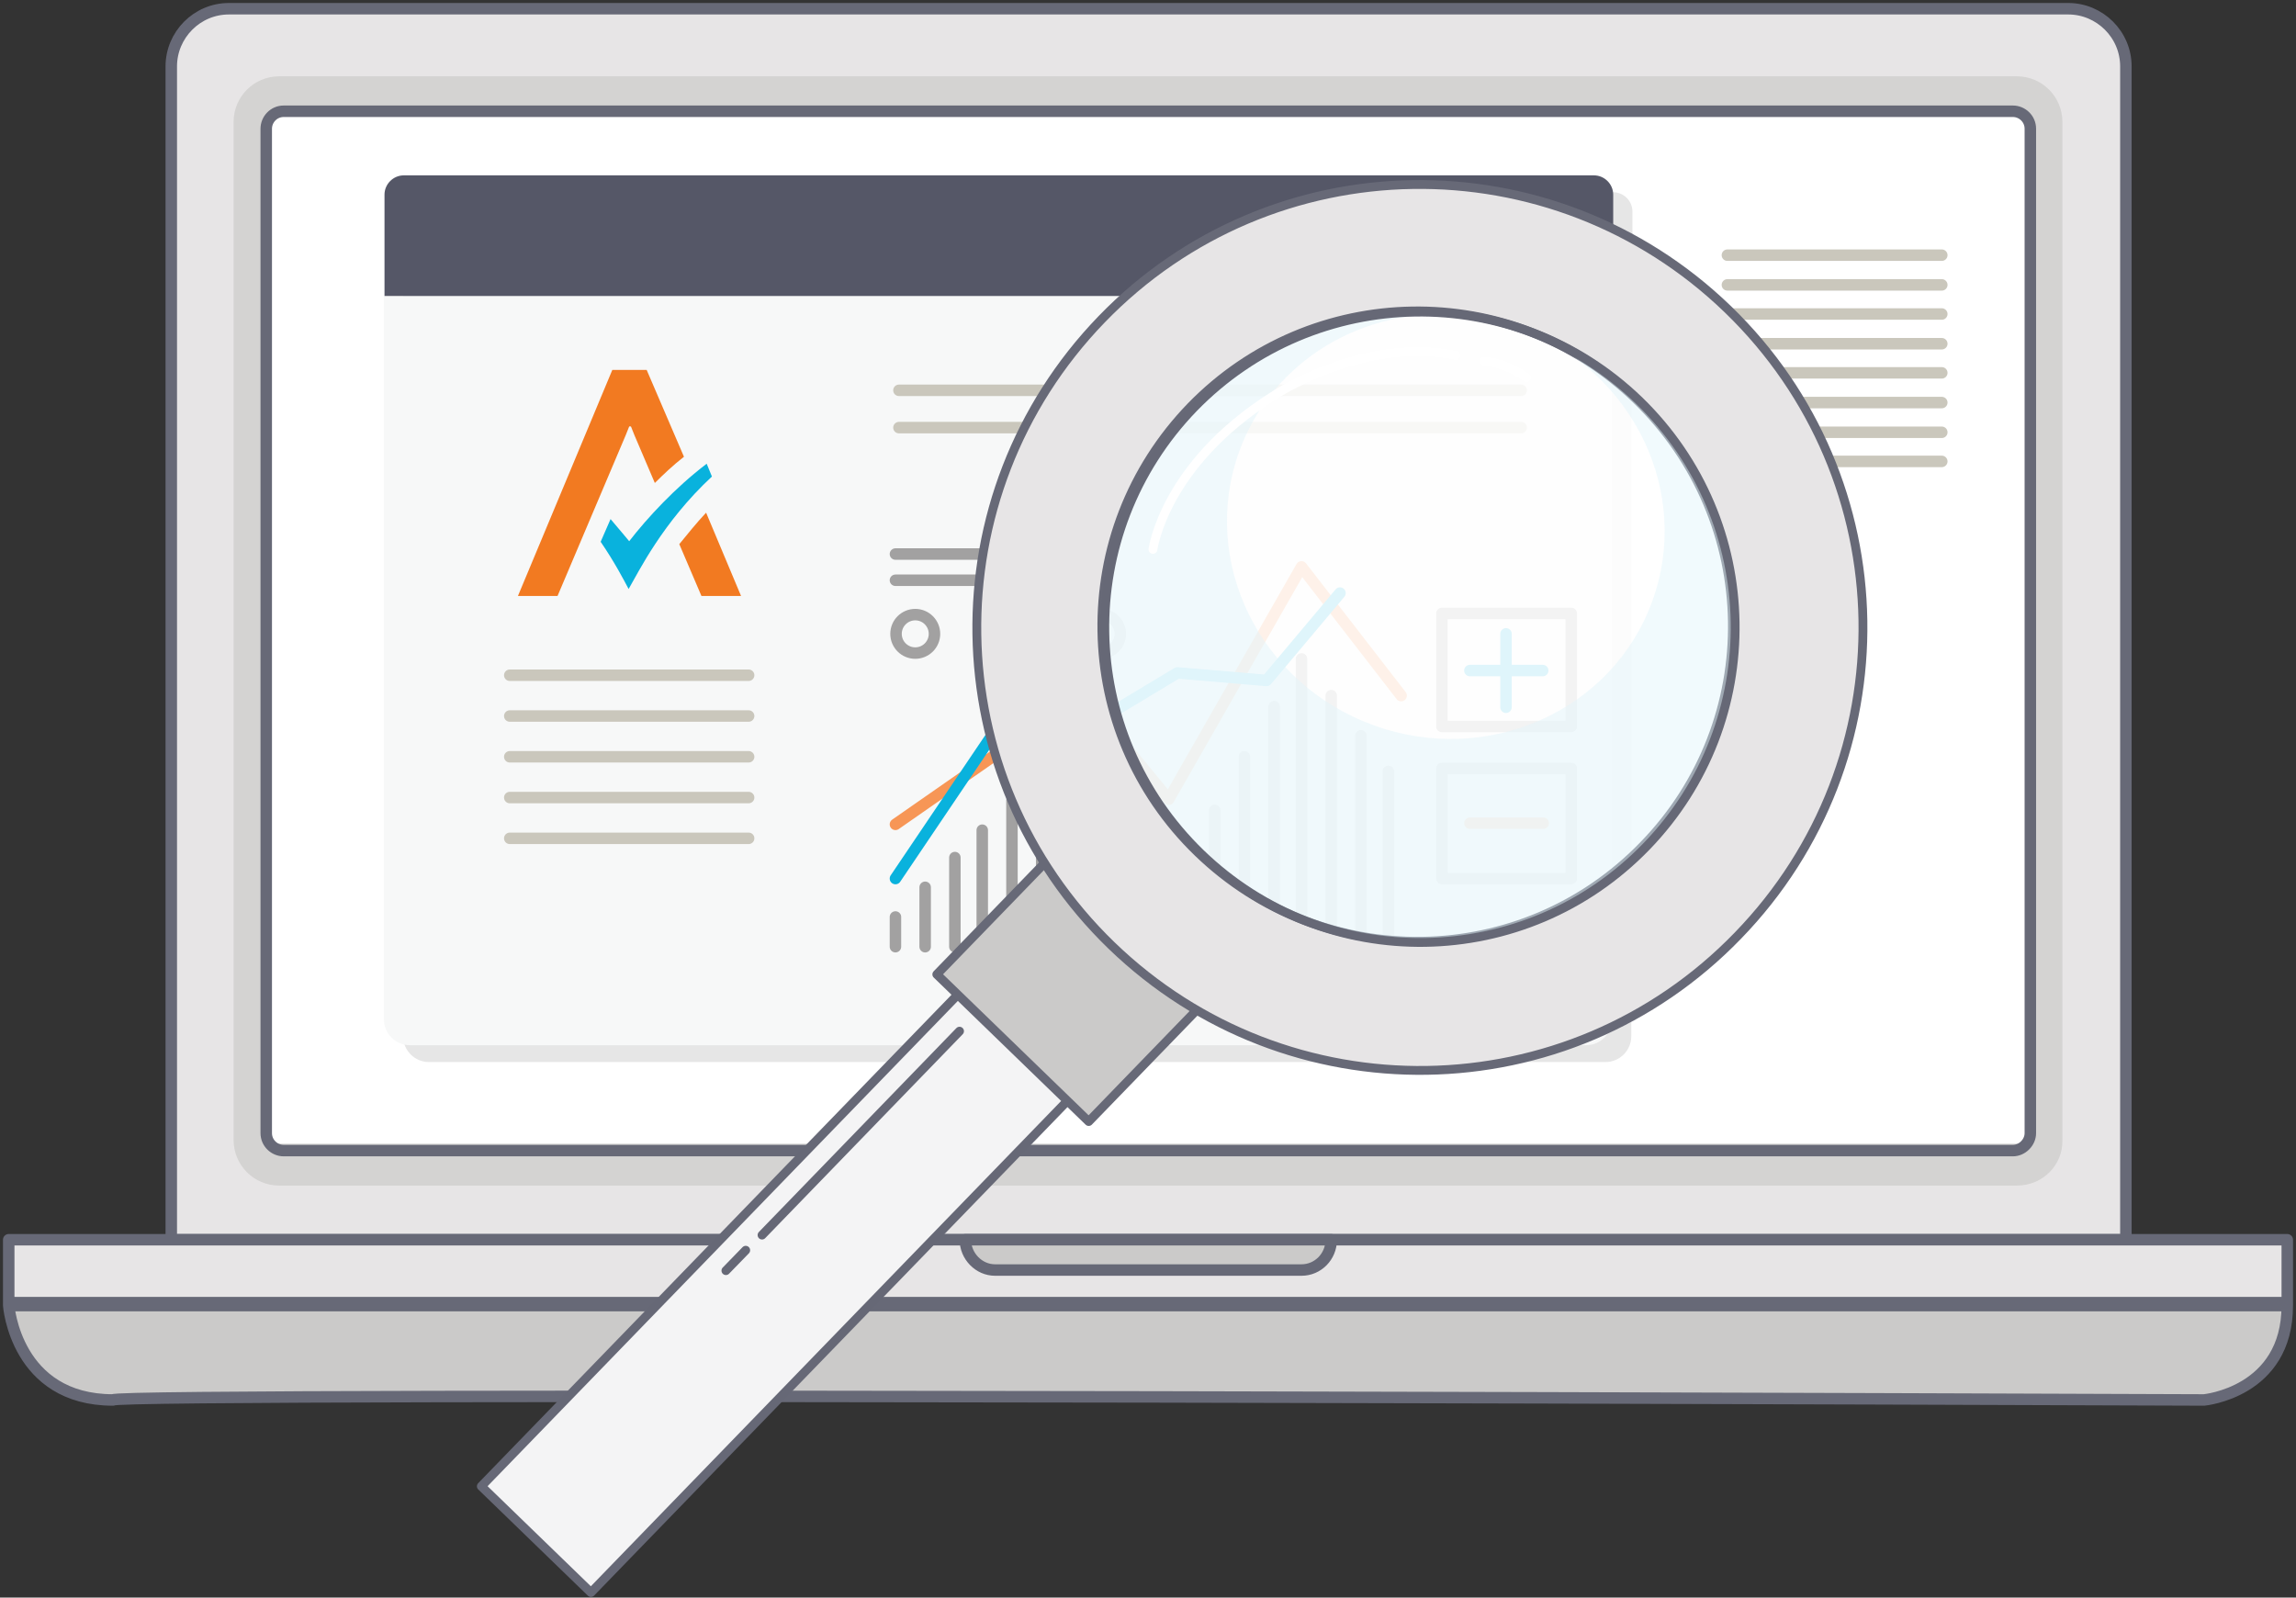 <svg width="263" height="183" viewBox="0 0 263 183" fill="none" xmlns="http://www.w3.org/2000/svg">
<rect x="0" y="0" width="263" height="183" fill="#333333" stroke="none"/>
<path d="M98.1 120.922H119.788" stroke="#676977" stroke-width="1.315" stroke-miterlimit="10" stroke-linecap="round" stroke-linejoin="round"/>
<path fill-rule="evenodd" clip-rule="evenodd" d="M243.448 142.011H19.619V7.607C19.619 4.003 22.556 1 26.226 1H236.907C240.512 1 243.514 3.937 243.514 7.607V142.011H243.448Z" fill="#E7E5E6" stroke="#676977" stroke-width="1.315" stroke-miterlimit="10" stroke-linecap="round" stroke-linejoin="round"/>
<path d="M231.036 135.805H31.966C29.096 135.805 26.76 133.469 26.76 130.6V13.947C26.76 11.078 29.096 8.742 31.966 8.742H231.036C233.905 8.742 236.24 11.078 236.24 13.947V130.6C236.308 133.469 233.972 135.805 231.036 135.805Z" fill="#D4D3D2"/>
<path fill-rule="evenodd" clip-rule="evenodd" d="M30.497 14.681V131H232.57V14.681C232.57 13.68 231.769 12.879 230.768 12.879H32.299C31.298 12.879 30.497 13.68 30.497 14.681Z" fill="white"/>
<path d="M262 142.01H1V149.217H262V142.01Z" fill="#E7E5E6" stroke="#676977" stroke-width="1.315" stroke-miterlimit="10" stroke-linecap="round" stroke-linejoin="round"/>
<path fill-rule="evenodd" clip-rule="evenodd" d="M1 149.553C1 149.553 1.801 160.364 12.946 160.364C12.479 159.43 252.457 160.364 252.457 160.364C252.457 160.364 262 159.496 262 149.553H1Z" fill="#CBCAC9" stroke="#676977" stroke-width="1.315" stroke-miterlimit="10" stroke-linecap="round" stroke-linejoin="round"/>
<path fill-rule="evenodd" clip-rule="evenodd" d="M230.568 131.799H32.499C31.431 131.799 30.497 130.931 30.497 129.797V14.746C30.497 13.678 31.365 12.744 32.499 12.744H230.568C231.636 12.744 232.57 13.611 232.57 14.746V129.797C232.57 130.864 231.636 131.799 230.568 131.799Z" stroke="#676977" stroke-width="1.315" stroke-miterlimit="10" stroke-linecap="round" stroke-linejoin="round"/>
<path fill-rule="evenodd" clip-rule="evenodd" d="M110.579 142.01H152.488C152.488 143.945 150.954 145.48 149.085 145.48H113.982C112.114 145.48 110.579 143.878 110.579 142.01Z" fill="#CBCAC9" stroke="#676977" stroke-width="1.315" stroke-miterlimit="10" stroke-linecap="round" stroke-linejoin="round"/>
<path opacity="0.2" d="M184.788 22.021H48.382C47.18 22.021 46.18 23.022 46.18 24.224V35.836V118.72C46.18 120.322 47.514 121.656 49.116 121.656H183.92C185.522 121.656 186.857 120.322 186.857 118.72V35.836H186.99V24.224C186.99 23.022 185.989 22.021 184.788 22.021Z" fill="#838383"/>
<path d="M43.978 33.9V116.785C43.978 118.387 45.313 119.722 46.914 119.722H181.719C183.32 119.722 184.655 118.387 184.655 116.785V33.9H43.978Z" fill="#F7F8F8"/>
<path d="M184.855 33.901H44.044V22.29C44.044 21.089 45.045 20.088 46.246 20.088H182.586C183.787 20.088 184.788 21.089 184.788 22.29V33.901H184.855Z" fill="#555767"/>
<path d="M165.768 27.028C165.768 28.162 164.834 29.096 163.7 29.096C162.565 29.096 161.631 28.162 161.631 27.028C161.631 25.893 162.565 24.959 163.7 24.959C164.834 24.959 165.768 25.826 165.768 27.028Z" fill="#F79656"/>
<path d="M172.442 27.028C172.442 28.162 171.508 29.096 170.373 29.096C169.239 29.096 168.305 28.162 168.305 27.028C168.305 25.893 169.239 24.959 170.373 24.959C171.508 24.959 172.442 25.826 172.442 27.028Z" fill="#FEEDA7"/>
<path d="M179.115 27.028C179.115 28.162 178.181 29.096 177.047 29.096C175.912 29.096 174.978 28.162 174.978 27.028C174.978 25.893 175.912 24.959 177.047 24.959C178.181 24.959 179.115 25.826 179.115 27.028Z" fill="#AAAAAB"/>
<path d="M102.971 44.711H174.244" stroke="#CAC7BC" stroke-width="1.315" stroke-miterlimit="10" stroke-linecap="round" stroke-linejoin="round"/>
<path d="M102.971 48.982H174.244" stroke="#CAC7BC" stroke-width="1.315" stroke-miterlimit="10" stroke-linecap="round" stroke-linejoin="round"/>
<path d="M58.392 77.346H85.753" stroke="#CAC7BC" stroke-width="1.315" stroke-miterlimit="10" stroke-linecap="round" stroke-linejoin="round"/>
<path d="M58.392 82.018H85.753" stroke="#CAC7BC" stroke-width="1.315" stroke-miterlimit="10" stroke-linecap="round" stroke-linejoin="round"/>
<path d="M58.392 86.688H85.753" stroke="#CAC7BC" stroke-width="1.315" stroke-miterlimit="10" stroke-linecap="round" stroke-linejoin="round"/>
<path d="M58.392 91.359H85.753" stroke="#CAC7BC" stroke-width="1.315" stroke-miterlimit="10" stroke-linecap="round" stroke-linejoin="round"/>
<path d="M58.392 96.029H85.753" stroke="#CAC7BC" stroke-width="1.315" stroke-miterlimit="10" stroke-linecap="round" stroke-linejoin="round"/>
<path d="M72.073 61.995C72.073 61.995 70.739 60.393 69.938 59.459L68.803 62.061C70.405 64.397 71.473 66.466 72.007 67.468C73.141 65.532 75.877 59.859 81.549 54.587L80.949 53.119C77.345 55.855 74.142 59.325 72.073 61.995Z" fill="#09B2DD"/>
<path d="M80.348 68.269H84.886L80.882 58.727C79.747 59.928 78.747 61.196 77.812 62.33L80.348 68.269Z" fill="#F27A21"/>
<path d="M74.075 42.377H70.138L59.327 68.27H63.864L71.672 49.852L72.073 48.85H72.273L72.674 49.852L75.009 55.324C76.01 54.323 77.144 53.255 78.346 52.321L74.075 42.377Z" fill="#F27A21"/>
<path d="M102.571 94.428L117.52 84.017L122.458 86.42L126.796 82.95L133.869 91.559L149.085 64.932L160.497 79.68" stroke="#F79656" stroke-width="1.315" stroke-miterlimit="10" stroke-linecap="round" stroke-linejoin="round"/>
<path d="M102.571 105.039V108.442" stroke="#A2A1A1" stroke-width="1.315" stroke-miterlimit="10" stroke-linecap="round" stroke-linejoin="round"/>
<path d="M105.974 101.637V108.444" stroke="#A2A1A1" stroke-width="1.315" stroke-miterlimit="10" stroke-linecap="round" stroke-linejoin="round"/>
<path d="M109.378 98.232V108.443" stroke="#A2A1A1" stroke-width="1.315" stroke-miterlimit="10" stroke-linecap="round" stroke-linejoin="round"/>
<path d="M112.514 95.096V108.443" stroke="#A2A1A1" stroke-width="1.315" stroke-miterlimit="10" stroke-linecap="round" stroke-linejoin="round"/>
<path d="M115.917 91.693V108.444" stroke="#A2A1A1" stroke-width="1.315" stroke-miterlimit="10" stroke-linecap="round" stroke-linejoin="round"/>
<path d="M119.321 92.227V108.443" stroke="#A2A1A1" stroke-width="1.315" stroke-miterlimit="10" stroke-linecap="round" stroke-linejoin="round"/>
<path d="M122.458 94.764V108.444" stroke="#A2A1A1" stroke-width="1.315" stroke-miterlimit="10" stroke-linecap="round" stroke-linejoin="round"/>
<path d="M125.861 91.959V108.443" stroke="#A2A1A1" stroke-width="1.315" stroke-miterlimit="10" stroke-linecap="round" stroke-linejoin="round"/>
<path d="M129.264 94.496V108.444" stroke="#A2A1A1" stroke-width="1.315" stroke-miterlimit="10" stroke-linecap="round" stroke-linejoin="round"/>
<path d="M132.401 99.701V108.443" stroke="#A2A1A1" stroke-width="1.315" stroke-miterlimit="10" stroke-linecap="round" stroke-linejoin="round"/>
<path d="M135.805 98.699V108.443" stroke="#A2A1A1" stroke-width="1.315" stroke-miterlimit="10" stroke-linecap="round" stroke-linejoin="round"/>
<path d="M139.141 92.826V108.443" stroke="#A2A1A1" stroke-width="1.315" stroke-miterlimit="10" stroke-linecap="round" stroke-linejoin="round"/>
<path d="M142.544 86.688V108.443" stroke="#A2A1A1" stroke-width="1.315" stroke-miterlimit="10" stroke-linecap="round" stroke-linejoin="round"/>
<path d="M145.948 80.947V108.442" stroke="#A2A1A1" stroke-width="1.315" stroke-miterlimit="10" stroke-linecap="round" stroke-linejoin="round"/>
<path d="M149.085 75.477V108.444" stroke="#A2A1A1" stroke-width="1.315" stroke-miterlimit="10" stroke-linecap="round" stroke-linejoin="round"/>
<path d="M152.488 79.682V108.444" stroke="#A2A1A1" stroke-width="1.315" stroke-miterlimit="10" stroke-linecap="round" stroke-linejoin="round"/>
<path d="M155.892 84.285V108.443" stroke="#A2A1A1" stroke-width="1.315" stroke-miterlimit="10" stroke-linecap="round" stroke-linejoin="round"/>
<path d="M159.028 88.356V108.443" stroke="#A2A1A1" stroke-width="1.315" stroke-miterlimit="10" stroke-linecap="round" stroke-linejoin="round"/>
<path d="M102.571 63.465H122.458" stroke="#A2A1A1" stroke-width="1.315" stroke-miterlimit="10" stroke-linecap="round" stroke-linejoin="round"/>
<path d="M102.571 66.467H112.514" stroke="#A2A1A1" stroke-width="1.315" stroke-miterlimit="10" stroke-linecap="round" stroke-linejoin="round"/>
<path d="M104.84 74.809C106.056 74.809 107.042 73.823 107.042 72.607C107.042 71.39 106.056 70.404 104.84 70.404C103.623 70.404 102.637 71.39 102.637 72.607C102.637 73.823 103.623 74.809 104.84 74.809Z" stroke="#A2A1A1" stroke-width="1.315" stroke-miterlimit="10" stroke-linecap="round" stroke-linejoin="round"/>
<path d="M115.451 74.809C116.667 74.809 117.653 73.823 117.653 72.607C117.653 71.39 116.667 70.404 115.451 70.404C114.234 70.404 113.248 71.39 113.248 72.607C113.248 73.823 114.234 74.809 115.451 74.809Z" stroke="#A2A1A1" stroke-width="1.315" stroke-miterlimit="10" stroke-linecap="round" stroke-linejoin="round"/>
<path d="M126.128 74.809C127.344 74.809 128.33 73.823 128.33 72.607C128.33 71.39 127.344 70.404 126.128 70.404C124.911 70.404 123.925 71.39 123.925 72.607C123.925 73.823 124.911 74.809 126.128 74.809Z" stroke="#A2A1A1" stroke-width="1.315" stroke-miterlimit="10" stroke-linecap="round" stroke-linejoin="round"/>
<path d="M102.571 100.636L113.649 84.219L119.321 88.891L123.993 79.681L127.997 81.216L134.871 77.078L145.081 77.946L153.49 67.936" stroke="#09B2DD" stroke-width="1.315" stroke-miterlimit="10" stroke-linecap="round" stroke-linejoin="round"/>
<path d="M179.983 70.269H165.168V83.216H179.983V70.269Z" stroke="#A2A1A1" stroke-width="1.315" stroke-miterlimit="10" stroke-linecap="round" stroke-linejoin="round"/>
<path d="M168.371 76.811H176.713" stroke="#09B2DD" stroke-width="1.315" stroke-miterlimit="10" stroke-linecap="round" stroke-linejoin="round"/>
<path d="M172.509 81.014V72.606" stroke="#09B2DD" stroke-width="1.315" stroke-miterlimit="10" stroke-linecap="round" stroke-linejoin="round"/>
<path d="M179.983 88.022H165.168V100.634H179.983V88.022Z" stroke="#A2A1A1" stroke-width="1.315" stroke-miterlimit="10" stroke-linecap="round" stroke-linejoin="round"/>
<path d="M168.371 94.295H176.779" stroke="#F79656" stroke-width="1.315" stroke-miterlimit="10" stroke-linecap="round" stroke-linejoin="round"/>
<path d="M197.868 29.229H222.426" stroke="#CAC7BC" stroke-width="1.315" stroke-miterlimit="10" stroke-linecap="round" stroke-linejoin="round"/>
<path d="M197.868 32.633H222.426" stroke="#CAC7BC" stroke-width="1.315" stroke-miterlimit="10" stroke-linecap="round" stroke-linejoin="round"/>
<path d="M197.868 35.969H222.426" stroke="#CAC7BC" stroke-width="1.315" stroke-miterlimit="10" stroke-linecap="round" stroke-linejoin="round"/>
<path d="M197.868 39.373H222.426" stroke="#CAC7BC" stroke-width="1.315" stroke-miterlimit="10" stroke-linecap="round" stroke-linejoin="round"/>
<path d="M197.868 42.709H222.426" stroke="#CAC7BC" stroke-width="1.315" stroke-miterlimit="10" stroke-linecap="round" stroke-linejoin="round"/>
<path d="M197.868 46.113H222.426" stroke="#CAC7BC" stroke-width="1.315" stroke-miterlimit="10" stroke-linecap="round" stroke-linejoin="round"/>
<path d="M197.868 49.518H222.426" stroke="#CAC7BC" stroke-width="1.315" stroke-miterlimit="10" stroke-linecap="round" stroke-linejoin="round"/>
<path d="M197.868 52.853H222.426" stroke="#CAC7BC" stroke-width="1.315" stroke-miterlimit="10" stroke-linecap="round" stroke-linejoin="round"/>
<path opacity="0.87" d="M137.54 97.766C123.192 83.885 122.858 61.062 136.739 46.714C150.62 32.433 173.443 32.032 187.791 45.913C202.072 59.794 202.473 82.617 188.592 96.966C174.711 111.313 151.888 111.647 137.54 97.766Z" fill="white"/>
<path d="M126.143 96.978L55.135 170.252L67.691 182.419L138.698 109.146L126.143 96.978Z" fill="#F4F4F5" stroke="#666876" stroke-width="1.012" stroke-miterlimit="10" stroke-linecap="round" stroke-linejoin="round"/>
<path d="M123.793 94.596L107.309 111.613L124.709 128.468L141.193 111.451L123.793 94.596Z" fill="#CBCAC9" stroke="#676977" stroke-width="1.012" stroke-miterlimit="10" stroke-linecap="round" stroke-linejoin="round"/>
<path d="M197.934 35.437C177.781 15.95 145.681 16.418 126.195 36.571C106.708 56.725 107.175 88.825 127.329 108.311C147.483 127.797 179.583 127.331 199.069 107.176C218.622 87.022 218.088 54.923 197.934 35.437ZM188.258 96.833C174.377 111.18 151.554 111.514 137.206 97.633C122.858 83.752 122.524 60.929 136.405 46.581C150.286 32.3 173.109 31.9 187.457 45.781C201.805 59.728 202.139 82.552 188.258 96.833Z" fill="#E7E5E6" stroke="#676977" stroke-width="1.012" stroke-miterlimit="10" stroke-linecap="round" stroke-linejoin="round"/>
<path opacity="0.46" d="M187.791 45.913C183.854 42.109 179.249 39.373 174.378 37.705C187.124 42.576 193.797 56.457 189.259 68.87C184.721 81.416 170.44 87.822 157.36 83.084C144.28 78.346 137.406 64.332 141.944 51.719C145.748 41.241 156.293 35.102 167.237 36.103C156.359 34.702 144.948 38.305 136.672 46.781C122.792 61.129 123.192 83.952 137.474 97.833C151.755 111.714 174.644 111.313 188.525 97.032C202.473 82.684 202.072 59.794 187.791 45.913Z" fill="#E1F3FA"/>
<path d="M137.54 97.766C123.192 83.885 122.858 61.062 136.739 46.714C150.62 32.433 173.443 32.032 187.791 45.913C202.072 59.794 202.473 82.617 188.592 96.966C174.711 111.313 151.888 111.647 137.54 97.766Z" stroke="#666876" stroke-width="1.012" stroke-miterlimit="10" stroke-linecap="round" stroke-linejoin="round"/>
<path d="M109.912 118.119L87.289 141.476" stroke="#666876" stroke-width="1.012" stroke-miterlimit="10" stroke-linecap="round" stroke-linejoin="round"/>
<path d="M85.42 143.213L83.15 145.548" stroke="#666876" stroke-width="1.012" stroke-miterlimit="10" stroke-linecap="round" stroke-linejoin="round"/>
<path d="M132.067 62.93C132.067 62.93 133.335 53.253 145.815 45.378C145.681 45.446 156.025 38.505 166.769 40.707" stroke="white" stroke-width="1.012" stroke-miterlimit="10" stroke-linecap="round" stroke-linejoin="round"/>
<path d="M170.039 41.375C170.039 41.375 172.242 41.442 174.845 43.244L170.039 41.375Z" fill="white"/>
<path d="M170.039 41.375C170.039 41.375 172.242 41.442 174.845 43.244" stroke="white" stroke-width="1.012" stroke-miterlimit="10" stroke-linecap="round" stroke-linejoin="round"/>
</svg>
